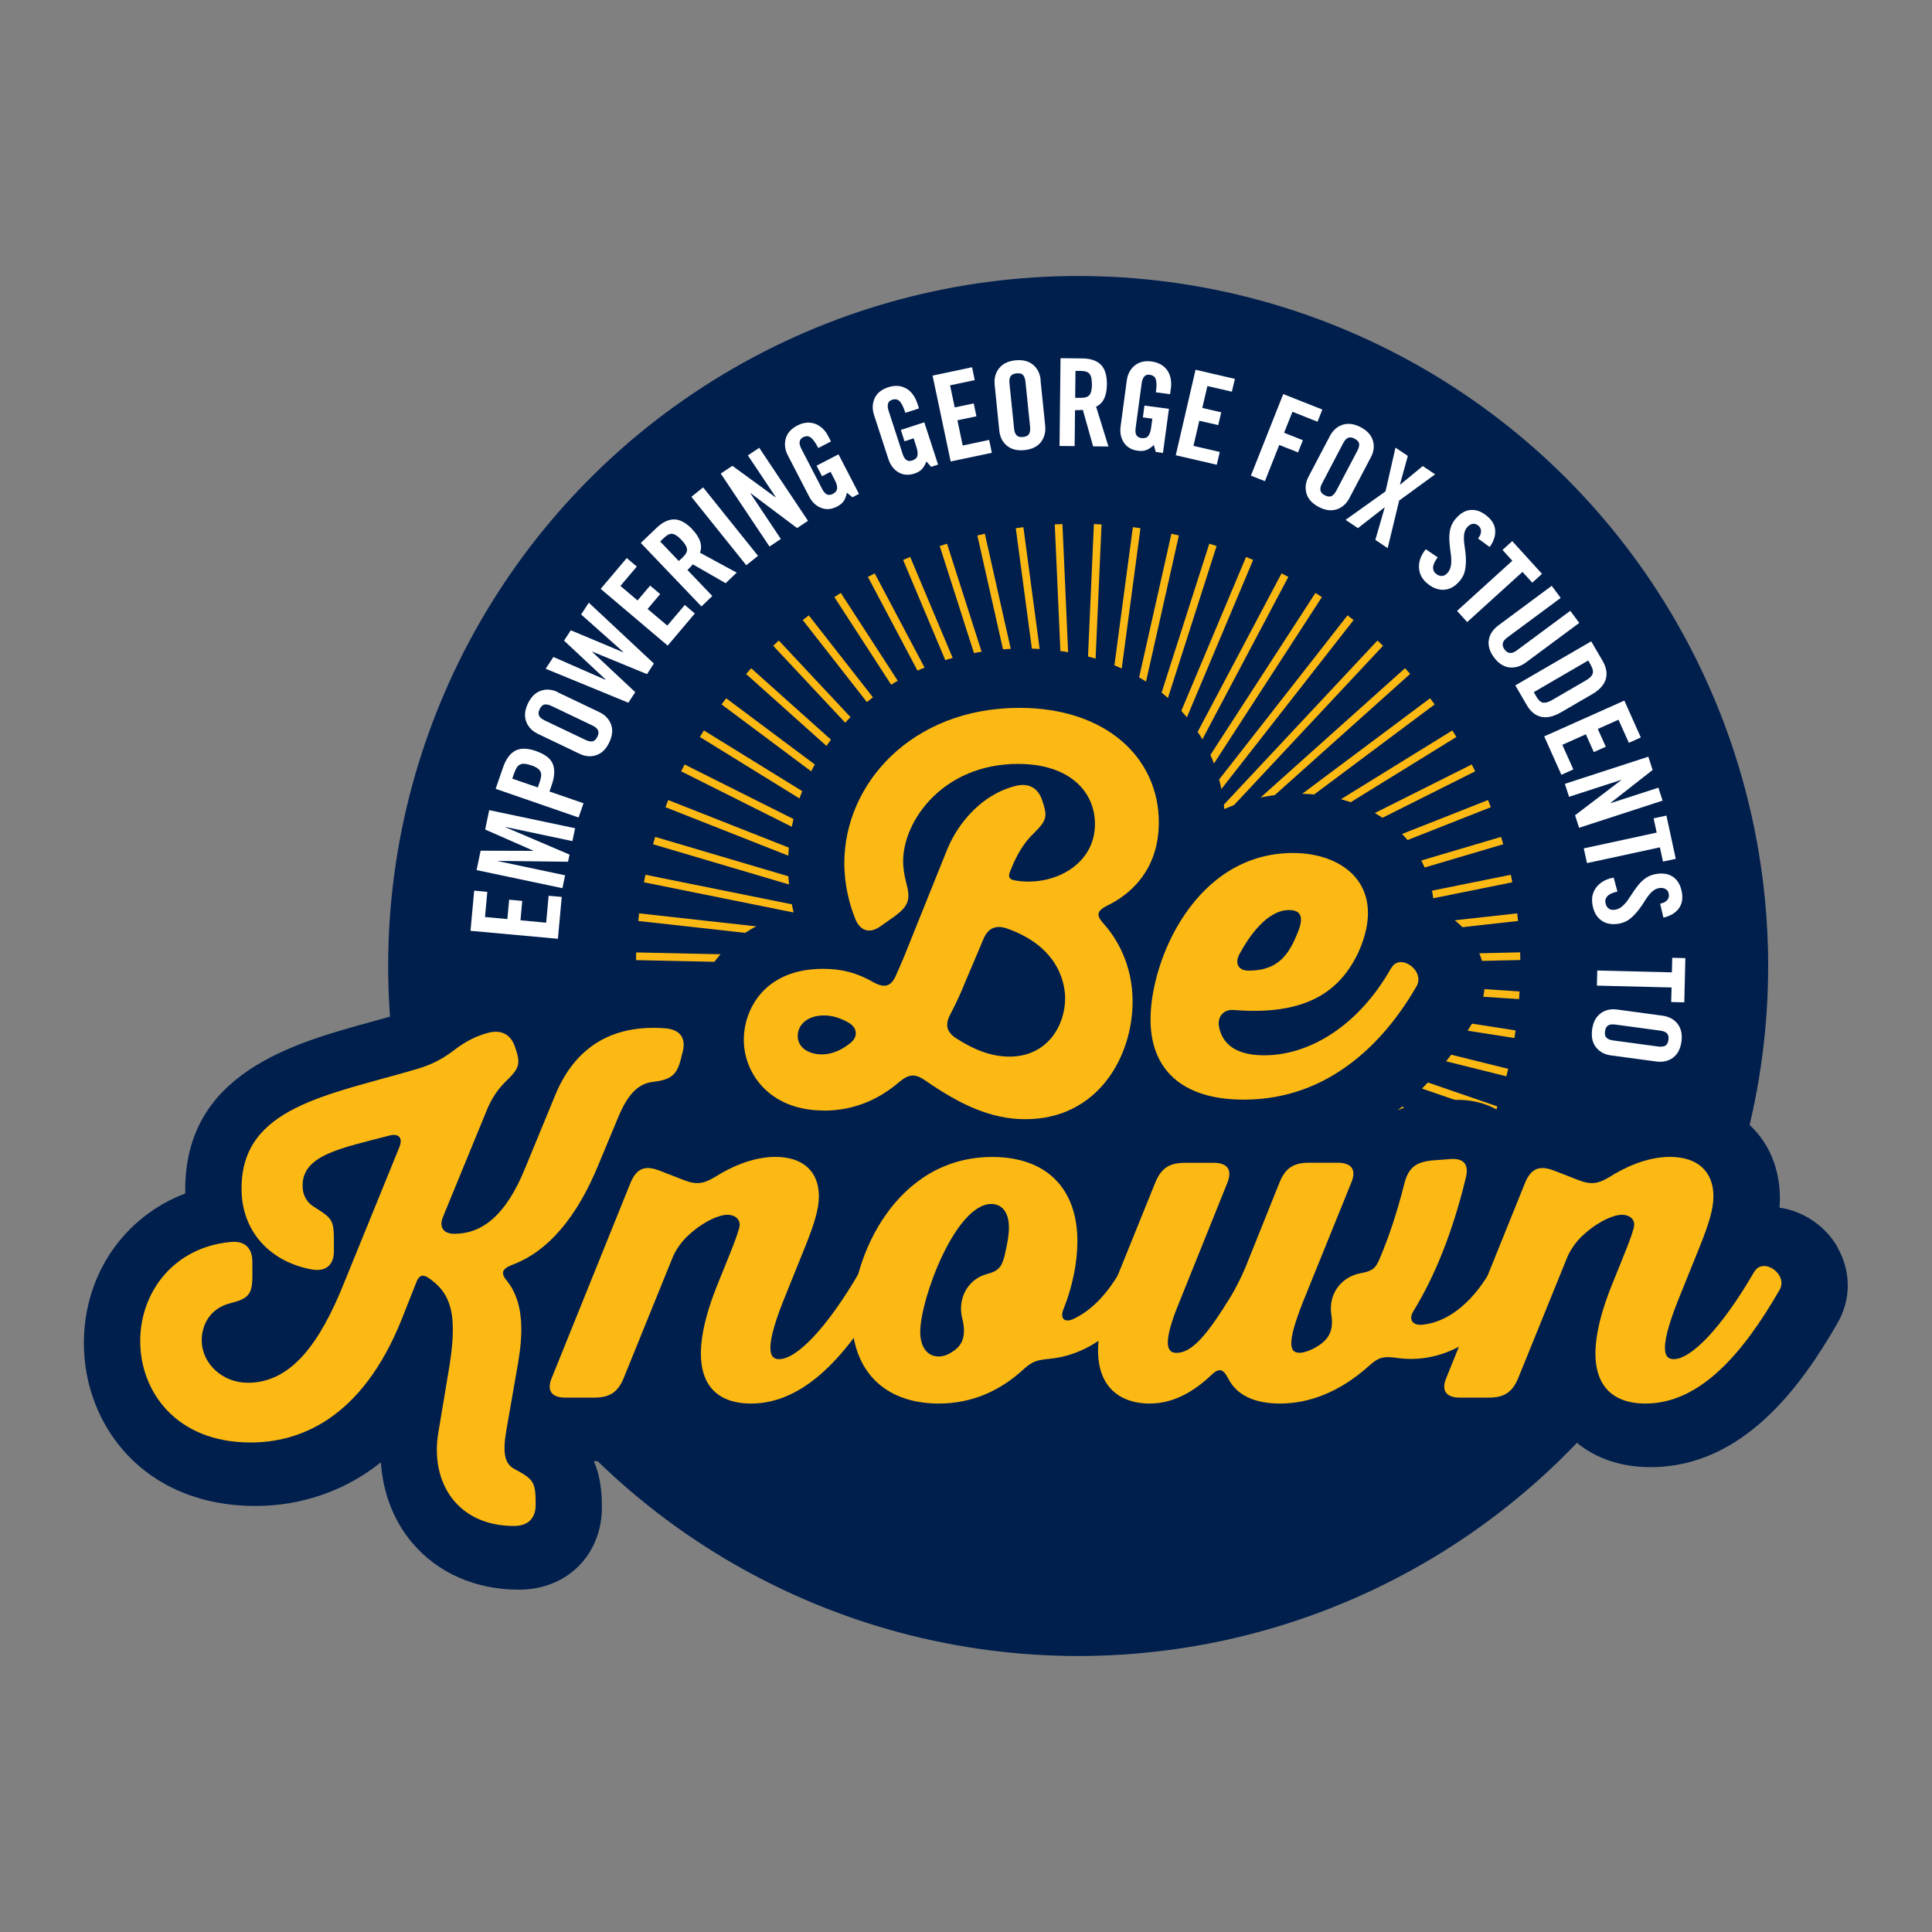 <?xml version="1.0" encoding="UTF-8"?>
<svg id="Layer_1" data-name="Layer 1" xmlns="http://www.w3.org/2000/svg" viewBox="0 0 252 252">
  <rect x="0" y="0" width="252" height="252" fill="#808080" stroke="none"/>
  <defs>
    <style>
      .cls-1 {
        fill: #fff;
      }

      .cls-2 {
        fill: #fdb913;
      }

      .cls-3 {
        fill: #001f4d;
      }

      .cls-4 {
        fill: none;
        stroke: #fdb913;
        stroke-miterlimit: 10;
      }
    </style>
  </defs>
  <circle class="cls-3" cx="140.63" cy="126" r="90"/>
  <g>
    <line class="cls-4" x1="140.63" y1="183.67" x2="140.63" y2="137.53"/>
    <line class="cls-4" x1="135.53" y1="183.45" x2="139.61" y2="137.49"/>
    <line class="cls-4" x1="130.47" y1="182.77" x2="138.6" y2="137.35"/>
    <line class="cls-4" x1="125.49" y1="181.65" x2="137.6" y2="137.13"/>
    <line class="cls-4" x1="120.63" y1="180.1" x2="136.63" y2="136.82"/>
    <line class="cls-4" x1="115.93" y1="178.12" x2="135.69" y2="136.42"/>
    <line class="cls-4" x1="111.42" y1="175.73" x2="134.79" y2="135.95"/>
    <line class="cls-4" x1="107.14" y1="172.96" x2="133.93" y2="135.39"/>
    <line class="cls-4" x1="103.12" y1="169.81" x2="133.13" y2="134.76"/>
    <line class="cls-4" x1="99.4" y1="166.33" x2="132.38" y2="134.07"/>
    <line class="cls-4" x1="95.99" y1="162.53" x2="131.7" y2="133.31"/>
    <line class="cls-4" x1="92.94" y1="158.44" x2="131.09" y2="132.49"/>
    <line class="cls-4" x1="90.26" y1="154.1" x2="130.55" y2="131.62"/>
    <line class="cls-4" x1="87.97" y1="149.54" x2="130.1" y2="130.71"/>
    <line class="cls-4" x1="86.1" y1="144.79" x2="129.72" y2="129.76"/>
    <line class="cls-4" x1="84.65" y1="139.9" x2="129.43" y2="128.78"/>
    <line class="cls-4" x1="83.64" y1="134.89" x2="129.23" y2="127.78"/>
    <line class="cls-4" x1="83.08" y1="129.82" x2="129.12" y2="126.76"/>
    <line class="cls-4" x1="82.97" y1="124.73" x2="129.09" y2="125.75"/>
    <line class="cls-4" x1="83.31" y1="119.63" x2="129.16" y2="124.73"/>
    <line class="cls-4" x1="84.09" y1="114.59" x2="129.32" y2="123.72"/>
    <line class="cls-4" x1="85.32" y1="109.64" x2="129.57" y2="122.73"/>
    <line class="cls-4" x1="86.98" y1="104.82" x2="129.9" y2="121.76"/>
    <line class="cls-4" x1="89.07" y1="100.16" x2="130.31" y2="120.83"/>
    <line class="cls-4" x1="91.55" y1="95.7" x2="130.81" y2="119.94"/>
    <line class="cls-4" x1="94.42" y1="91.48" x2="131.39" y2="119.1"/>
    <line class="cls-4" x1="97.65" y1="87.54" x2="132.03" y2="118.31"/>
    <line class="cls-4" x1="101.22" y1="83.89" x2="132.75" y2="117.58"/>
    <line class="cls-4" x1="105.1" y1="80.57" x2="133.52" y2="116.91"/>
    <line class="cls-4" x1="109.25" y1="77.61" x2="134.35" y2="116.32"/>
    <line class="cls-4" x1="113.65" y1="75.02" x2="135.23" y2="115.8"/>
    <line class="cls-4" x1="118.26" y1="72.84" x2="136.15" y2="115.37"/>
    <line class="cls-4" x1="123.05" y1="71.07" x2="137.11" y2="115.01"/>
    <line class="cls-4" x1="127.97" y1="69.73" x2="138.1" y2="114.75"/>
    <line class="cls-4" x1="132.99" y1="68.83" x2="139.1" y2="114.57"/>
    <line class="cls-4" x1="138.08" y1="68.38" x2="140.12" y2="114.48"/>
    <line class="cls-4" x1="143.18" y1="68.38" x2="141.14" y2="114.48"/>
    <line class="cls-4" x1="148.26" y1="68.83" x2="142.15" y2="114.57"/>
    <line class="cls-4" x1="153.28" y1="69.73" x2="143.16" y2="114.75"/>
    <line class="cls-4" x1="158.21" y1="71.07" x2="144.14" y2="115.01"/>
    <line class="cls-4" x1="162.99" y1="72.84" x2="145.1" y2="115.37"/>
    <line class="cls-4" x1="167.6" y1="75.02" x2="146.02" y2="115.8"/>
    <line class="cls-4" x1="172" y1="77.61" x2="146.9" y2="116.32"/>
    <line class="cls-4" x1="176.16" y1="80.57" x2="147.73" y2="116.91"/>
    <line class="cls-4" x1="180.03" y1="83.89" x2="148.51" y2="117.58"/>
    <line class="cls-4" x1="183.6" y1="87.53" x2="149.22" y2="118.31"/>
    <line class="cls-4" x1="186.83" y1="91.48" x2="149.87" y2="119.1"/>
    <line class="cls-4" x1="189.7" y1="95.7" x2="150.44" y2="119.94"/>
    <line class="cls-4" x1="192.19" y1="100.16" x2="150.94" y2="120.83"/>
    <line class="cls-4" x1="194.27" y1="104.82" x2="151.35" y2="121.76"/>
    <line class="cls-4" x1="195.93" y1="109.64" x2="151.69" y2="122.73"/>
    <line class="cls-4" x1="197.16" y1="114.59" x2="151.93" y2="123.72"/>
    <line class="cls-4" x1="197.95" y1="119.63" x2="152.09" y2="124.73"/>
    <line class="cls-4" x1="198.29" y1="124.72" x2="152.16" y2="125.74"/>
    <line class="cls-4" x1="198.17" y1="129.82" x2="152.14" y2="126.76"/>
    <line class="cls-4" x1="197.61" y1="134.9" x2="152.02" y2="127.78"/>
    <line class="cls-4" x1="196.6" y1="139.9" x2="151.82" y2="128.78"/>
    <line class="cls-4" x1="195.15" y1="144.79" x2="151.53" y2="129.76"/>
    <line class="cls-4" x1="193.28" y1="149.54" x2="151.16" y2="130.71"/>
    <line class="cls-4" x1="190.99" y1="154.1" x2="150.7" y2="131.62"/>
    <line class="cls-4" x1="188.31" y1="158.44" x2="150.16" y2="132.49"/>
    <line class="cls-4" x1="185.26" y1="162.53" x2="149.55" y2="133.31"/>
    <line class="cls-4" x1="181.86" y1="166.33" x2="148.87" y2="134.07"/>
    <line class="cls-4" x1="178.13" y1="169.81" x2="148.13" y2="134.76"/>
    <line class="cls-4" x1="174.11" y1="172.96" x2="147.32" y2="135.39"/>
    <line class="cls-4" x1="169.83" y1="175.73" x2="146.47" y2="135.95"/>
    <line class="cls-4" x1="165.32" y1="178.12" x2="145.57" y2="136.42"/>
    <line class="cls-4" x1="160.62" y1="180.1" x2="144.63" y2="136.82"/>
    <line class="cls-4" x1="155.76" y1="181.65" x2="143.65" y2="137.13"/>
    <line class="cls-4" x1="150.78" y1="182.77" x2="142.66" y2="137.35"/>
    <line class="cls-4" x1="145.72" y1="183.45" x2="141.65" y2="137.49"/>
  </g>
  <path class="cls-3" d="M239.7,162.7c-1.6-2.8-4.49-4.74-7.59-5.18.03-.4.05-.8.05-1.2,0-7.73-5.62-13.13-13.66-13.13-4.19,0-7.91,1.45-10.63,2.95l-1.73-.67c-1.48-.55-2.87-.82-4.27-.82-1.79,0-3.48.46-4.95,1.31-1.77-1.62-4.12-2.5-6.76-2.5-.36,0-.73.02-1.12.05l-2.58.2c-1.53.17-2.92.55-4.15,1.11,3.85-3.06,7.27-7.08,10.12-12.04,1.71-3.07,1.66-6.74-.15-9.82-1.22-2.07-3.07-3.64-5.21-4.49-.18-3.39-1.39-5.9-2.38-7.43-3.06-4.7-8.8-7.51-15.36-7.51-3.56,0-6.77.74-9.64,2-1.04-12.25-11.67-20.94-26.07-20.94-19.3,0-30.83,14.36-30.83,28.24,0,2.33.31,4.45.74,6.26-5.51,1.13-9.41,4.33-11.64,8.34-1.15-.51-2.42-.85-3.81-.97-.76-.06-1.49-.09-2.2-.09-4.95,0-9.27,1.35-12.79,3.9-1.95-2.16-4.69-3.4-7.78-3.4-.84,0-1.69.1-2.54.28l-.21.05c-2.62.65-5.06,1.84-7.29,3.54-1.03.79-1.42.99-2.52,1.33-1.43.42-2.85.81-4.24,1.19-10.27,2.82-24.35,6.67-24.35,21.92,0,.16,0,.33,0,.49-7.92,3.02-13.22,10.51-13.22,19.55,0,10.54,7.69,21.21,22.39,21.21,4.18,0,10.43-.98,16.35-5.69.26,3.96,1.66,7.63,4.09,10.5,3.33,3.94,8.27,6.11,13.91,6.11,6.27,0,10.83-4.53,10.83-10.77,0-2.42-.33-4.35-1.05-5.99h.68c3.84,0,7.01-1.41,9.21-4.05,2.62,3.12,6.57,4.82,11.26,4.82,4.23,0,8.27-1.35,12.06-4.03,3.29,2.58,7.57,4.03,12.43,4.03,5.68,0,11.01-1.97,15.52-5.76.32.44.64.83.96,1.18,2.68,2.95,6.6,4.58,11.02,4.58,2.89,0,5.68-.71,8.33-2.11,2.12,1.23,4.94,2.11,8.67,2.11,5.18,0,10.25-1.79,14.85-5.25.04.07.08.13.13.2,1.8,2.72,4.9,4.29,8.52,4.29h3.72c3.84,0,7.01-1.41,9.21-4.05,2.62,3.12,6.57,4.82,11.26,4.82,12.16,0,19.75-10.74,24.36-18.75,1.8-3.07,1.82-6.76.03-9.89Z"/>
  <g>
    <path class="cls-2" d="M107.47,144.85c-7.2,0-10.45-4.96-10.45-9.21,0-4.01,2.71-9.27,10.33-9.27,2.36,0,4.37.47,6.73,1.83,1.36.71,2.18.41,2.77-.94l1-2.3,5.72-14.22c1.42-3.42,4.54-7.2,9.03-8.26,1.59-.35,2.77.29,3.31,1.83.77,2.24.65,2.66-1.12,4.43-.88.83-1.83,2.12-2.66,4.01l-.41,1c-.24.59-.06.94.53,1.06,4.84.94,10.57-1.83,10.57-7.32,0-4.19-3.25-7.85-10.03-7.85-9.74,0-14.99,7.38-14.99,12.69,0,1,.18,1.95.41,2.83.59,2.18.3,3.01-1.53,4.37l-1.77,1.24c-1.42,1.06-2.71.71-3.36-.94-.71-1.77-1.42-4.31-1.42-7.26,0-10.33,8.79-20.24,22.84-20.24,11.33,0,18.18,6.55,18.18,14.93,0,6.55-4.13,9.62-6.73,10.86-1.36.71-1.48,1.24-.47,2.36,1.59,1.77,3.78,5.19,3.78,10.15,0,7.14-4.49,15.35-13.99,15.35-4.54,0-8.56-1.95-12.92-4.96-1.42-1-2.18-1-3.54.12-2.54,2.18-5.78,3.72-9.8,3.72ZM107.47,132.45c-2.18,0-3.42,1.24-3.42,2.66,0,1.65,1.59,2.42,3.13,2.42,1.3,0,2.54-.53,3.66-1.42,1.12-.83,1.06-2.07-.24-2.77-1.06-.59-2.07-.89-3.13-.89ZM131.67,137.82c4.96,0,7.26-4.07,7.26-7.61,0-1.53-.53-6.61-7.55-9.09-1.48-.53-2.54-.06-3.13,1.42l-2.42,5.72c-.47,1.18-1.12,2.6-1.89,4.07-.71,1.36-.47,2.3.83,3.13,2.12,1.36,4.37,2.36,6.91,2.36Z"/>
    <path class="cls-2" d="M181.48,126.26c1.12-2.01,4.43.35,3.3,2.36-4.07,7.08-11.27,14.81-22.55,14.81-8.2,0-12.16-4.07-12.16-10.45,0-7.85,5.9-21.72,18.59-21.72,6.67,0,12.33,4.37,8.56,12.87-2.36,5.08-6.73,8.38-16.29,7.61-1.3-.12-2.12.83-1.95,2.07.29,1.71,1.48,3.84,5.9,3.84,6.02,0,12.39-3.95,16.58-11.39ZM168.14,118.7c-2.89,0-5.25,3.48-6.49,5.78-.65,1.24-.06,2.18,1.3,2.12,3.72,0,5.13-2.12,6.14-4.54.77-1.71,1.12-3.36-.94-3.36Z"/>
    <path class="cls-2" d="M55.65,166.55c-.29-.18-.88-.41-1.3.59l-1.89,4.78c-5.31,13.4-13.63,16.23-19.77,16.23-9.74,0-14.4-6.67-14.4-13.22s4.54-12.28,11.8-12.93c1.83-.18,2.83.77,2.83,2.6v1.77c0,2.42-.47,3.01-2.83,3.6-3.07.77-3.78,3.31-3.78,4.84,0,3.01,2.66,5.55,6.02,5.55,5.67,0,9.44-5.19,12.63-13.22l7.14-17.53c.47-1.18-.06-1.83-1.36-1.48-6.32,1.65-11.27,2.54-11.27,6.49,0,1.42.65,2.3,1.54,2.83,2.42,1.53,2.54,1.71,2.54,4.6v1.18c0,1.77-1.06,2.66-2.83,2.36-5.61-1-9.27-5.13-9.21-10.62,0-10.56,11.16-12.1,22.84-15.52,2.12-.65,3.36-1.3,5.13-2.66,1.24-.94,2.71-1.71,4.37-2.12,1.59-.35,2.77.29,3.31,1.83.77,2.24.65,2.77-1.12,4.49-.88.83-1.89,2.12-2.6,3.95l-5.67,13.81c-.53,1.3.06,2.18,1.48,2.18,3.48,0,6.67-2.18,9.27-8.62l3.72-9.03c2.07-5.31,6.2-9.8,14.58-9.15,1.89.18,2.66,1.24,2.24,3.01l-.18.71c-.53,2.3-1.24,2.95-3.6,3.25-1.77.18-3.25,1.24-4.66,4.66l-2.48,5.96c-2.89,7.14-6.73,11.57-11.39,13.28-1.3.53-1.48,1.06-.59,2.12,2.3,2.89,2.01,7.14,1.42,10.62l-1.54,8.85c-.47,2.77-.29,4.31,1.06,5.02,2.54,1.36,2.77,1.71,2.77,4.66,0,1.77-1,2.77-2.83,2.77-7.32,0-10.98-5.61-9.86-12.22l1.3-7.79c1.3-7.5.47-10.39-2.83-12.51Z"/>
    <path class="cls-2" d="M112.13,165.9c1.18-2.01,4.49.35,3.3,2.36-4.72,8.2-10.33,14.81-17.47,14.81-6.08,0-8.68-4.66-4.49-15.23,1.12-2.83,3.01-7.2,3.01-8.09,0-.83-.71-1.3-1.59-1.3-1.12,0-3.07.83-5.02,2.6-.89.77-1.77,2.01-2.18,3.07l-6.32,15.58c-.77,1.89-1.83,2.6-3.9,2.6h-3.72c-1.83,0-2.48-.94-1.77-2.6l10.27-25.44c.77-1.83,1.83-2.3,3.72-1.59l3.19,1.24c1.65.65,2.6.53,4.13-.41,1.77-1.12,4.72-2.6,7.85-2.6,3.72,0,5.67,2.01,5.67,5.14,0,1.65-.59,3.6-1.83,6.67l-2.83,7.02c-2.66,6.73-1.59,7.55-.53,7.55,2.3,0,6.26-4.07,10.51-11.39Z"/>
    <path class="cls-2" d="M146.07,165.9c1.18-2.01,4.49.35,3.3,2.36-2.83,4.84-7.32,8.5-12.45,8.97-1.83.18-2.3.35-3.66,1.59-2.83,2.54-6.43,4.25-10.8,4.25-7.32,0-11.33-4.54-11.33-11.21,0-7.91,5.72-20.95,18.3-20.95,7.14,0,11.1,4.19,11.1,10.98,0,2.66-.59,5.84-1.83,8.91-.47,1.18.18,1.77,1.3,1.24,2.18-1,4.25-3.01,6.08-6.14ZM122.4,176.94c.65,0,1.3-.24,1.95-.71,1.18-.77,1.71-2.01,1.18-4.19-.12-.41-.18-.89-.18-1.36,0-2.07,1.3-3.95,3.36-4.49,1.48-.41,1.89-.83,2.3-2.3.35-1.48.59-2.77.59-3.78,0-2.18-1.06-3.07-2.3-3.07-4.66,0-9.27,12.39-9.27,16.7,0,1.95.94,3.19,2.36,3.19Z"/>
    <path class="cls-2" d="M194.35,165.9c1.18-2.01,4.43.41,3.31,2.36-3.36,5.84-9.09,9.8-15.52,8.85-1.77-.24-2.36-.06-3.66,1.12-3.72,3.31-7.67,4.84-11.51,4.84-3.3,0-5.67-1.06-6.79-3.31-.65-1.24-1.18-1.36-2.18-.41-2.36,2.24-5.02,3.72-8.03,3.72-5.31,0-9.21-4.07-4.9-14.93l5.61-13.87c.77-1.89,1.83-2.6,3.9-2.6h3.72c1.83,0,2.48.94,1.77,2.66l-6.2,15.4c-2.48,5.96-1.48,6.73-.41,6.73,2.07,0,4.07-2.48,7.02-7.26.65-1.06,1.48-2.71,1.95-3.84l4.43-11.04c.77-1.95,1.83-2.66,3.9-2.66h3.72c1.83,0,2.48.94,1.77,2.6l-6.26,15.46c-2.3,5.78-1.71,6.73-.47,6.73.47,0,1-.18,1.65-.47,2.12-1.06,2.83-2.3,2.48-4.54-.06-.35-.06-.53-.06-.77,0-2.36,1.65-4.19,3.9-4.6,1.53-.29,1.95-.59,2.54-2.07,1.12-2.66,2.18-5.78,3.13-9.56.53-2.07,1.42-2.83,3.54-3.07l2.36-.18c1.83-.18,2.6.65,2.12,2.48-1.71,7.08-4.07,12.87-6.79,17.29-.71,1.12-.18,1.95,1.12,1.83,3.13-.29,6.31-2.6,8.85-6.91Z"/>
    <path class="cls-2" d="M228.81,165.9c1.18-2.01,4.49.35,3.3,2.36-4.72,8.2-10.33,14.81-17.47,14.81-6.08,0-8.68-4.66-4.49-15.23,1.12-2.83,3.01-7.2,3.01-8.09,0-.83-.71-1.3-1.59-1.3-1.12,0-3.07.83-5.02,2.6-.89.77-1.77,2.01-2.18,3.07l-6.32,15.58c-.77,1.89-1.83,2.6-3.9,2.6h-3.72c-1.83,0-2.48-.94-1.77-2.6l10.27-25.44c.77-1.83,1.83-2.3,3.72-1.59l3.19,1.24c1.65.65,2.6.53,4.13-.41,1.77-1.12,4.72-2.6,7.85-2.6,3.72,0,5.67,2.01,5.67,5.14,0,1.65-.59,3.6-1.83,6.67l-2.83,7.02c-2.66,6.73-1.59,7.55-.53,7.55,2.3,0,6.26-4.07,10.51-11.39Z"/>
  </g>
  <g>
    <path class="cls-1" d="M63.24,119.61l2.94.27.23-2.53,1.71.16-.23,2.53,3.35.31.32-3.51,1.71.15-.5,5.46-11.4-1.04.48-5.24,1.71.16-.3,3.29Z"/>
    <path class="cls-1" d="M69.54,110.95l-6.26-2.75.53-2.53,11.2,2.36-.35,1.68-8.75-1.85v.03s8.38,3.58,8.38,3.58l-.2.93-9.12-.11v.03s8.74,1.85,8.74,1.85l-.35,1.68-11.2-2.36.53-2.53,6.84.02v-.03Z"/>
    <path class="cls-1" d="M69.92,97.97c1.18.41,1.91.97,2.19,1.69.28.72.24,1.62-.14,2.71l-.3.87,4.44,1.53-.64,1.86-10.82-3.74.94-2.73c.39-1.13.93-1.87,1.61-2.24.68-.36,1.59-.35,2.72.04ZM69.28,99.83c-.48-.17-.86-.23-1.13-.2-.27.03-.49.16-.66.37-.16.21-.32.54-.47.98l-.2.58,3.33,1.15.22-.63c.15-.43.22-.78.22-1.04,0-.26-.11-.49-.31-.69-.2-.19-.53-.37-.99-.53Z"/>
    <path class="cls-1" d="M72.75,90.3l5.41,2.58c.76.36,1.27.9,1.54,1.6.26.7.18,1.49-.23,2.36-.42.87-.98,1.42-1.69,1.66-.71.24-1.45.18-2.21-.19l-5.39-2.58c-.77-.37-1.29-.91-1.55-1.62-.26-.71-.18-1.49.23-2.35.41-.86.97-1.41,1.68-1.66.71-.25,1.45-.19,2.22.18ZM77.92,96.1c.17-.35.19-.64.07-.87s-.36-.43-.72-.6l-5.32-2.54c-.35-.17-.66-.23-.91-.2-.25.04-.47.24-.65.61-.15.32-.19.6-.09.83s.34.44.73.63l5.34,2.55c.38.18.7.24.94.18.25-.06.45-.26.61-.6Z"/>
    <path class="cls-1" d="M78.98,88.62l-5.41-5.06.88-1.35,6.84,2.87.02-.03-5.51-4.9,1-1.54,8.49,7.94-.9,1.38-7.12-2.93-.02.03,5.61,5.25-.9,1.38-10.78-4.43,1-1.54,6.77,2.97.02-.03Z"/>
    <path class="cls-1" d="M80.91,76.41l2.25,1.91,1.64-1.94,1.31,1.11-1.64,1.94,2.57,2.17,2.28-2.69,1.31,1.11-3.54,4.19-8.74-7.4,3.4-4.02,1.31,1.11-2.13,2.52Z"/>
    <path class="cls-1" d="M90.3,69.05c1.03,1.08,1.36,2.09,1,3.04l4.79,2.6-1.44,1.38-4.28-2.46c-.16.2-.4.44-.7.74l3.24,3.39-1.42,1.36-7.91-8.28,2.05-1.96c.79-.75,1.56-1.12,2.32-1.11.76.01,1.55.45,2.37,1.3ZM88.88,70.41c-.46-.48-.86-.74-1.18-.78-.33-.04-.7.14-1.11.54l-.48.46,2.43,2.55.54-.51c.38-.37.56-.71.53-1.04-.03-.33-.27-.73-.73-1.21Z"/>
    <path class="cls-1" d="M97.34,73.73l-7.16-8.93,1.53-1.23,7.16,8.93-1.53,1.23Z"/>
    <path class="cls-1" d="M101.19,64.85l-3.64-5.45,1.48-.99,6.36,9.52-1.42.95-6.06-4.55-.03.02,3.97,5.95-1.48.99-6.36-9.52,1.52-1.01,5.63,4.11.03-.02Z"/>
    <path class="cls-1" d="M108.03,56.89l.36.69-1.66.86-.03-.06c-.34-.66-.66-1.09-.95-1.31-.29-.22-.63-.23-1.01-.03-.26.14-.41.33-.44.59-.03.26.04.55.21.88l2.75,5.31c.36.69.8.89,1.35.61.36-.19.55-.42.58-.72s-.08-.67-.32-1.13l-.54-1.04-1.11.58-.71-1.38,2.86-1.48,2.67,5.16-.85.44-.72-.59c-.11.5-.26.88-.45,1.13-.19.26-.47.48-.83.67-.73.38-1.43.44-2.1.17-.67-.26-1.19-.77-1.57-1.51l-2.76-5.34c-.38-.74-.47-1.47-.27-2.19.2-.72.71-1.28,1.51-1.7.54-.28,1.08-.41,1.6-.37.52.03.99.21,1.41.52.42.31.76.73,1.03,1.25Z"/>
    <path class="cls-1" d="M119.63,52.53l.24.74-1.78.58-.02-.06c-.23-.7-.47-1.19-.72-1.45-.25-.26-.58-.33-1-.19-.28.09-.46.26-.52.51-.07.25-.05.55.07.9l1.85,5.69c.24.73.65,1.01,1.23.82.38-.12.61-.33.68-.61.07-.28.03-.67-.13-1.17l-.36-1.12-1.19.39-.48-1.48,3.06-1,1.8,5.52-.91.29-.61-.7c-.19.47-.4.82-.63,1.05-.23.22-.54.4-.93.53-.78.25-1.48.2-2.1-.17s-1.05-.95-1.31-1.74l-1.86-5.72c-.26-.79-.23-1.53.08-2.2.31-.67.9-1.15,1.77-1.43.58-.19,1.13-.23,1.64-.11.51.12.95.36,1.31.74.36.38.63.84.81,1.4Z"/>
    <path class="cls-1" d="M123.92,50.25l.61,2.89,2.48-.52.35,1.68-2.48.52.69,3.29,3.45-.73.35,1.68-5.37,1.13-2.36-11.2,5.15-1.09.35,1.68-3.23.68Z"/>
    <path class="cls-1" d="M135.72,49.57l.61,5.96c.08.84-.11,1.56-.57,2.15-.47.59-1.18.93-2.13,1.03-.96.1-1.72-.1-2.3-.58-.58-.48-.91-1.15-.99-1.99l-.6-5.95c-.09-.85.11-1.57.58-2.16s1.18-.93,2.13-1.03c.95-.1,1.71.1,2.29.57.58.48.91,1.14,1,1.99ZM133.44,57c.39-.04.65-.17.78-.39.13-.22.18-.53.14-.93l-.6-5.87c-.04-.39-.14-.68-.31-.88-.16-.2-.45-.27-.86-.23-.36.04-.61.15-.76.36-.15.2-.2.52-.16.95l.6,5.88c.04.42.16.72.34.9.18.18.46.25.83.21Z"/>
    <path class="cls-1" d="M144.38,50.17c-.02,1.49-.49,2.45-1.41,2.87l1.61,5.2-2-.02-1.34-4.76c-.25.03-.59.04-1.02.04l-.05,4.69-1.97-.02.13-11.45,2.84.03c1.09.01,1.9.29,2.43.83.53.54.79,1.4.78,2.59ZM142.42,50.15c0-.67-.09-1.13-.3-1.38-.21-.26-.6-.39-1.17-.39h-.67s-.04,3.51-.04,3.51h.75c.53.01.9-.11,1.11-.36s.32-.71.33-1.38Z"/>
    <path class="cls-1" d="M152.72,50.65l-.1.77-1.85-.25v-.06c.11-.73.1-1.27-.01-1.62-.11-.35-.38-.55-.81-.61-.29-.04-.52.04-.7.23-.17.2-.28.48-.33.84l-.8,5.92c-.1.77.15,1.19.76,1.27.4.05.69-.03.88-.26.19-.23.32-.59.39-1.11l.16-1.16-1.24-.17.21-1.54,3.19.43-.78,5.75-.94-.13-.25-.9c-.38.34-.72.57-1.02.67-.3.1-.66.13-1.07.07-.82-.11-1.42-.46-1.82-1.06-.39-.6-.54-1.31-.42-2.14l.8-5.96c.11-.83.46-1.48,1.03-1.95.58-.47,1.31-.65,2.21-.53.61.08,1.12.29,1.53.61s.7.74.86,1.24c.16.5.2,1.03.13,1.61Z"/>
    <path class="cls-1" d="M157.49,50.34l-.67,2.87,2.47.57-.39,1.67-2.47-.57-.76,3.28,3.43.79-.39,1.67-5.35-1.24,2.58-11.15,5.13,1.19-.39,1.67-3.21-.74Z"/>
    <path class="cls-1" d="M168.58,53.71l-1.09,2.74,2.45.97-.63,1.59-2.45-.97-1.87,4.72-1.83-.72,4.22-10.64,5.1,2.02-.63,1.59-3.27-1.3Z"/>
    <path class="cls-1" d="M178.8,59.66l-2.79,5.31c-.39.75-.95,1.24-1.66,1.47-.71.23-1.5.13-2.35-.32s-1.38-1.03-1.59-1.75c-.21-.72-.12-1.46.27-2.2l2.78-5.29c.4-.76.96-1.25,1.68-1.48.72-.23,1.5-.12,2.34.32.84.44,1.37,1.02,1.59,1.74s.13,1.46-.27,2.21ZM172.8,64.6c.35.18.63.22.87.11.23-.11.44-.34.63-.7l2.75-5.22c.18-.35.26-.65.23-.9-.03-.25-.23-.48-.59-.67-.32-.17-.59-.21-.83-.12-.24.08-.45.32-.66.7l-2.75,5.24c-.2.37-.27.69-.21.94.05.25.24.46.57.63Z"/>
    <path class="cls-1" d="M182.65,63.2l2.93-2.41,1.61,1.08-4.69,3.42-1.5,6.21-1.61-1.08,1.22-4.21-.03-.02-3.46,2.7-1.61-1.08,5.21-3.72,1.3-5.7,1.61,1.08-1.02,3.69.03.02Z"/>
    <path class="cls-1" d="M194.31,71.35l-1.52-1.11c.25-.33.39-.63.39-.92,0-.29-.1-.53-.31-.72-.23-.21-.48-.31-.74-.28-.26.03-.5.17-.74.43-.23.25-.37.57-.42.96-.05.39-.03.89.06,1.51.15.92.2,1.68.17,2.28-.04.6-.13,1.07-.27,1.42-.15.35-.36.67-.64.98-.62.68-1.31,1.02-2.07,1.03-.76,0-1.49-.31-2.21-.96-.4-.37-.68-.8-.82-1.29s-.15-.99-.02-1.52c.13-.53.4-1.03.8-1.52l1.56,1.06c-.35.45-.55.85-.6,1.21-.04.35.06.65.31.87.25.23.51.35.79.35.27,0,.52-.12.75-.37.26-.28.42-.63.48-1.04.06-.41.05-.92-.03-1.51-.12-.81-.18-1.48-.19-2.01,0-.53.06-1.01.2-1.45.14-.43.39-.84.74-1.22.61-.67,1.28-1.01,2.01-1.02.73-.01,1.44.31,2.15.96.57.52.87,1.12.89,1.8.02.68-.22,1.38-.74,2.1Z"/>
    <path class="cls-1" d="M198.58,74.6l-7.21,6.54-1.32-1.46,7.21-6.54-1.28-1.41,1.27-1.15,3.88,4.27-1.27,1.15-1.28-1.41Z"/>
    <path class="cls-1" d="M196.25,84.72c.42.56.95.6,1.59.12l6.98-5.17,1.17,1.58-6.93,5.14c-.72.54-1.46.75-2.21.66-.75-.1-1.41-.53-1.98-1.3-.57-.76-.79-1.52-.68-2.26.11-.74.54-1.39,1.28-1.94l6.93-5.14,1.17,1.58-6.98,5.17c-.65.48-.76,1-.34,1.56Z"/>
    <path class="cls-1" d="M207.67,90.55l-4.06,2.36c-.96.56-1.82.75-2.58.59-.76-.17-1.38-.67-1.88-1.52l-1.5-2.58,9.9-5.75,1.5,2.58c.49.85.62,1.65.39,2.39-.24.74-.83,1.39-1.78,1.94ZM202.43,91.32l4.44-2.58c.49-.28.77-.57.87-.87.1-.3,0-.68-.25-1.14l-.33-.58-7.1,4.13.33.58c.28.47.57.74.87.79.31.05.7-.06,1.17-.33Z"/>
    <path class="cls-1" d="M211.1,93.88l-2.69,1.2,1.04,2.32-1.56.7-1.04-2.32-3.07,1.37,1.44,3.21-1.56.7-2.24-5.01,10.45-4.67,2.15,4.81-1.56.7-1.35-3.01Z"/>
    <path class="cls-1" d="M210.08,104.76l6.23-2.02.55,1.69-10.89,3.54-.53-1.63,6.03-4.59v-.03s-6.81,2.21-6.81,2.21l-.55-1.69,10.89-3.54.56,1.73-5.49,4.3v.03Z"/>
    <path class="cls-1" d="M216.52,110.52l-9.52,2.06-.42-1.92,9.51-2.06-.4-1.86,1.67-.36,1.22,5.64-1.67.36-.4-1.86Z"/>
    <path class="cls-1" d="M216.97,119.7l-.43-1.83c.41-.08.71-.23.9-.44.19-.21.27-.46.24-.75-.04-.31-.16-.54-.38-.69-.22-.15-.5-.2-.84-.16-.34.04-.65.19-.95.45-.29.26-.61.65-.94,1.18-.49.79-.94,1.4-1.36,1.83-.42.43-.79.73-1.13.89s-.71.28-1.12.33c-.91.11-1.66-.08-2.24-.57-.58-.49-.93-1.21-1.04-2.17-.06-.55,0-1.05.22-1.51.21-.46.54-.85.98-1.16.44-.31.97-.52,1.6-.63l.49,1.83c-.56.11-.97.28-1.24.52-.26.24-.38.53-.33.86.04.34.16.6.37.78.2.18.47.25.81.21.38-.04.73-.2,1.04-.48.32-.27.64-.66.96-1.17.44-.69.83-1.24,1.17-1.65.34-.41.71-.73,1.1-.96s.85-.38,1.36-.44c.9-.11,1.63.07,2.19.54s.89,1.18,1.01,2.13c.09.77-.08,1.41-.5,1.94-.43.53-1.07.9-1.93,1.11Z"/>
    <path class="cls-1" d="M218.02,128.8l-9.73-.24.05-1.97,9.73.24.05-1.9,1.71.04-.14,5.77-1.71-.04.05-1.9Z"/>
    <path class="cls-1" d="M216.06,138.46l-5.94-.8c-.84-.11-1.49-.47-1.95-1.06s-.63-1.36-.5-2.32c.13-.95.5-1.65,1.1-2.1.6-.45,1.33-.61,2.16-.5l5.92.8c.85.12,1.51.47,1.97,1.07.46.6.63,1.37.5,2.31-.13.94-.49,1.64-1.09,2.09-.6.45-1.32.62-2.17.51ZM209.35,134.51c-.05.39.01.67.2.85.18.18.47.3.87.35l5.85.79c.39.05.7.02.92-.09.23-.11.37-.37.43-.78.05-.36,0-.63-.17-.82-.16-.19-.46-.32-.89-.38l-5.86-.79c-.42-.06-.74-.02-.95.12-.22.14-.35.39-.4.75Z"/>
  </g>
</svg>